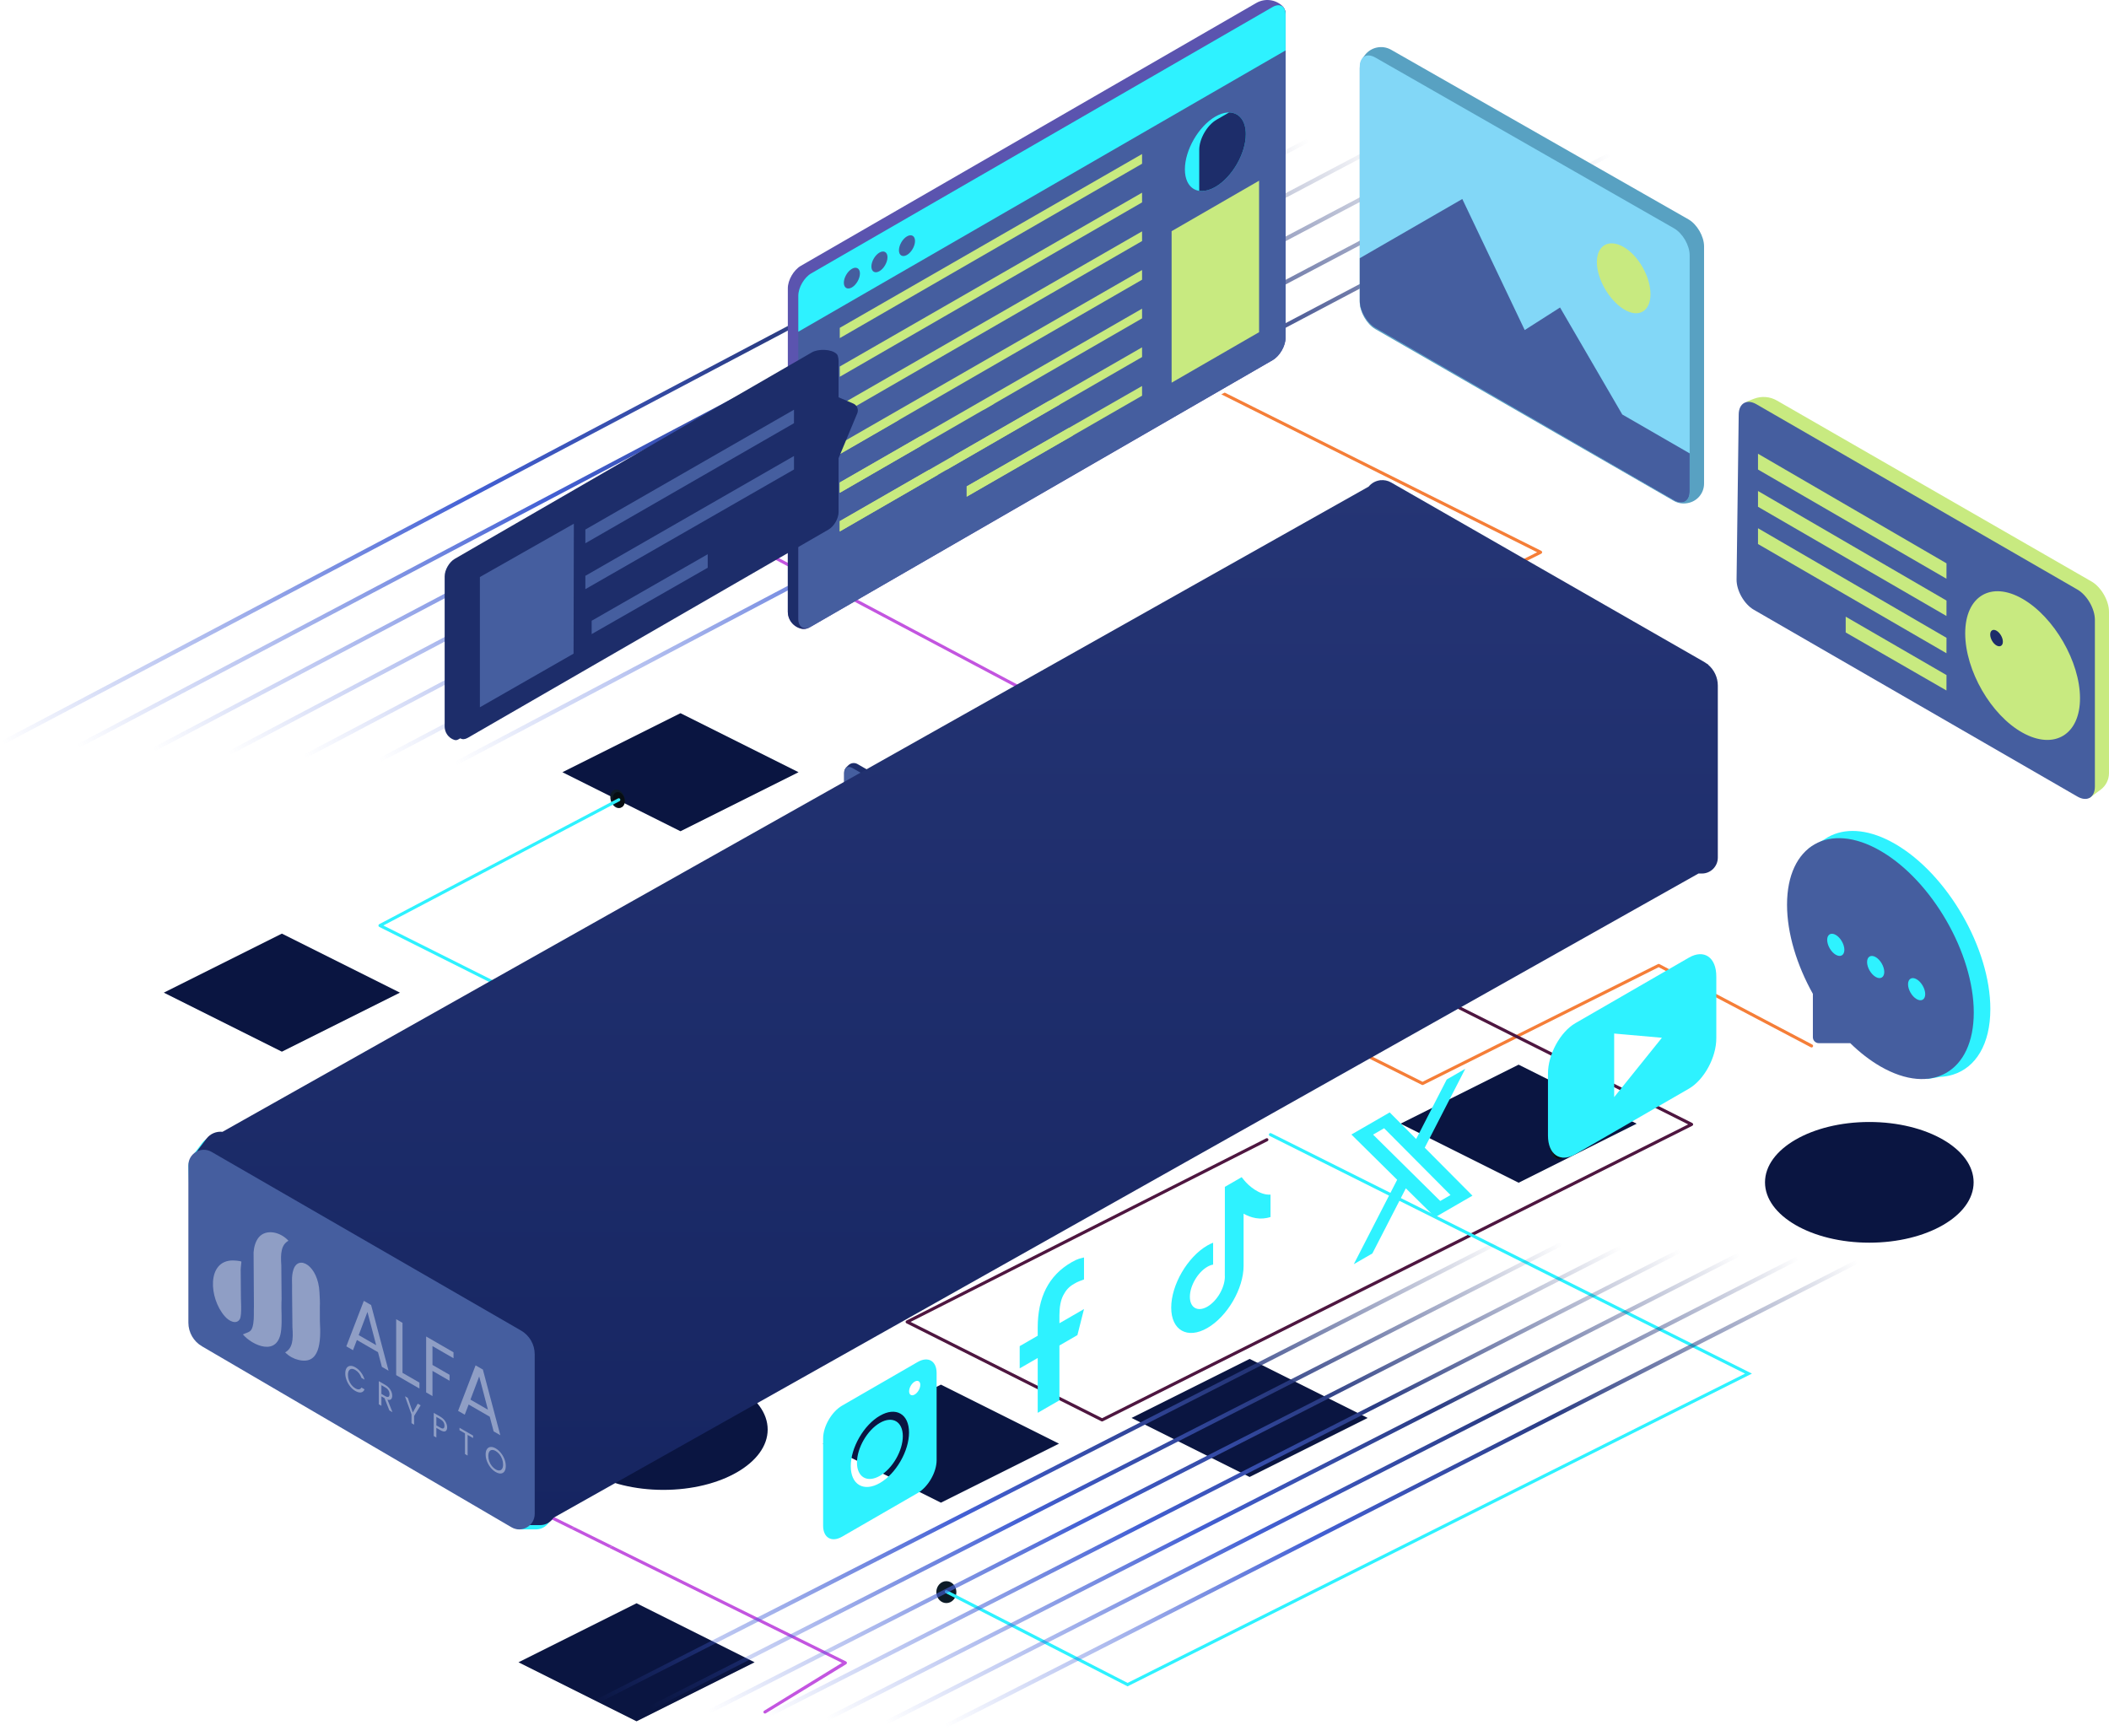 <svg width="515" height="424" viewBox="0 0 515 424" fill="none" xmlns="http://www.w3.org/2000/svg">
<g style="mix-blend-mode:lighten">
<line x1="393.106" y1="37.698" x2="111.161" y2="186.49" stroke="url(#paint0_linear_687_3499)"/>
<line x1="374.686" y1="36.843" x2="92.741" y2="185.635" stroke="url(#paint1_linear_687_3499)"/>
<line x1="356.266" y1="35.988" x2="74.321" y2="184.78" stroke="url(#paint2_linear_687_3499)"/>
<line x1="337.845" y1="35.133" x2="55.901" y2="183.925" stroke="url(#paint3_linear_687_3499)"/>
<line x1="319.425" y1="34.278" x2="37.481" y2="183.07" stroke="url(#paint4_linear_687_3499)"/>
<line x1="301.005" y1="33.423" x2="19.061" y2="182.215" stroke="url(#paint5_linear_687_3499)"/>
<line x1="282.585" y1="32.568" x2="0.641" y2="181.36" stroke="url(#paint6_linear_687_3499)"/>
</g>
<path d="M229.768 366.97L258.598 352.555L229.768 338.14L200.937 352.555L229.768 366.97Z" fill="#0A1541"/>
<path d="M305.143 360.69L333.974 346.275L305.143 331.859L276.312 346.275L305.143 360.69Z" fill="#0A1541"/>
<path d="M370.832 288.831L399.661 274.415L370.832 260L342 274.415L370.832 288.831Z" fill="#0A1541"/>
<path d="M166.168 202.997L194.999 188.583L166.168 174.167L137.337 188.583L166.168 202.997Z" fill="#0A1541"/>
<path d="M68.831 256.83L97.662 242.415L68.831 228L40 242.415L68.831 256.83Z" fill="#0A1541"/>
<path d="M155.44 420.361L184.271 405.946L155.44 391.531L126.609 405.946L155.44 420.361Z" fill="#0A1541"/>
<path d="M161.988 363.843C176.055 363.843 187.459 357.245 187.459 349.106C187.459 340.967 176.055 334.369 161.988 334.369C147.92 334.369 136.516 340.967 136.516 349.106C136.516 357.245 147.92 363.843 161.988 363.843Z" fill="#0A1541"/>
<path d="M456.472 303.474C470.539 303.474 481.943 296.877 481.943 288.738C481.943 280.599 470.539 274 456.472 274C442.403 274 431 280.599 431 288.738C431 296.877 442.403 303.474 456.472 303.474Z" fill="#0A1541"/>
<path d="M442.369 255.803C442.506 255.803 442.638 255.728 442.705 255.598C442.8 255.412 442.726 255.185 442.541 255.09L405.208 235.436C405.154 235.409 405.095 235.394 405.036 235.394C404.978 235.394 404.92 235.408 404.867 235.435L347.374 264.18L232.896 206.942L376.374 135.204C376.502 135.141 376.583 135.01 376.583 134.867C376.583 134.724 376.502 134.593 376.374 134.53L299.068 95.877L298.231 96.303L375.362 134.867L231.884 206.605C231.756 206.668 231.675 206.799 231.675 206.942C231.675 207.085 231.756 207.216 231.884 207.279L347.206 264.939C347.259 264.966 347.317 264.979 347.374 264.979C347.432 264.979 347.491 264.966 347.544 264.939L405.034 236.195L442.197 255.761C442.252 255.79 442.311 255.803 442.369 255.803ZM232.052 120.829C232.11 120.829 232.169 120.816 232.222 120.79L242.469 115.666L242.152 115.508L284.365 94.08L284.181 93.989L284.08 94.017L232.052 120.031L190.707 99.358L189.863 99.78L231.884 120.79C231.937 120.816 231.994 120.829 232.052 120.829Z" fill="#F57E38"/>
<path d="M186.8 418.469C186.857 418.469 186.916 418.457 186.97 418.429L206.607 406.423C206.735 406.358 206.815 406.228 206.815 406.084C206.814 405.941 206.734 405.811 206.605 405.747L149.525 377.524L148.685 377.951L205.593 406.089L186.63 417.755C186.444 417.848 186.369 418.075 186.462 418.262C186.529 418.394 186.663 418.469 186.8 418.469ZM139.449 373.384L140.288 372.957L129.627 367.686L128.538 367.99L139.449 373.384ZM116.177 361.878L117.017 361.452L109.292 357.632L108.453 358.059L116.177 361.878ZM98.089 352.935L98.928 352.508L91.447 348.808L110.264 339.372L109.421 338.951L90.431 348.473C90.303 348.538 90.222 348.668 90.223 348.812C90.223 348.955 90.305 349.085 90.433 349.149L98.089 352.935ZM118.57 335.208L134.768 327.084L133.924 326.663L117.726 334.786L118.57 335.208ZM143.072 322.92L177.133 305.84C177.261 305.776 177.341 305.646 177.341 305.502C177.341 305.359 177.26 305.229 177.132 305.165L158.623 295.91L157.779 296.332L176.121 305.503L142.229 322.498L143.072 322.92ZM128.948 281.917L129.791 281.495L91.442 262.32L148.13 233.85L163.746 241.905C163.8 241.933 163.86 241.947 163.919 241.947C163.978 241.947 164.037 241.933 164.092 241.905L277.778 183.402C277.904 183.338 277.982 183.21 277.983 183.068C277.984 182.928 277.907 182.799 277.782 182.732L154.768 117.498L159.388 115.189L158.544 114.768L153.776 117.151C153.65 117.215 153.569 117.344 153.567 117.484C153.565 117.625 153.643 117.756 153.767 117.823L276.791 183.061L163.919 241.145L148.306 233.092C148.252 233.064 148.192 233.05 148.133 233.05C148.076 233.05 148.017 233.063 147.964 233.09L90.431 261.984C90.303 262.048 90.223 262.179 90.223 262.321C90.223 262.464 90.303 262.594 90.431 262.659L128.948 281.917ZM188.218 100.775L220.636 84.566L219.792 84.143L187.374 100.352L188.218 100.775Z" fill="#C355E0"/>
<path d="M108.452 358.058L109.291 357.631L98.928 352.507L98.089 352.934L108.452 358.058ZM110.264 339.372L118.569 335.207L117.725 334.786L109.42 338.95L110.264 339.372ZM134.767 327.084L143.071 322.919L142.228 322.498L133.923 326.662L134.767 327.084Z" fill="#C355E0"/>
<path d="M148.684 377.951L149.524 377.523L140.288 372.957L139.449 373.384L148.684 377.951ZM128.538 367.99L129.626 367.686L117.017 361.451L116.177 361.877L128.538 367.99Z" fill="#C355E0"/>
<path d="M157.778 296.332L158.622 295.909L129.79 281.494L128.947 281.916L157.778 296.332Z" fill="#165780"/>
<path d="M159.387 115.188L188.218 100.774L187.374 100.351L158.543 114.767L159.387 115.188Z" fill="#165780"/>
<path d="M220.636 84.565L221.48 84.143L220.636 83.721L219.792 84.143L220.636 84.565Z" fill="#1371A3"/>
<path d="M378.479 280.444C378.477 281.677 379.264 282.857 380.237 283.081C381.21 283.306 382.001 282.488 382.002 281.255C382.004 280.023 381.217 278.842 380.244 278.618C379.271 278.394 378.481 279.211 378.479 280.444Z" fill="#0D1B27"/>
<path d="M379.085 280.75C379.084 281.772 379.737 282.751 380.544 282.937C381.351 283.123 382.007 282.444 382.008 281.422C382.009 280.399 381.357 279.42 380.549 279.234C379.742 279.048 379.087 279.726 379.085 280.75Z" fill="#070D12"/>
<path d="M309.526 278.67L222.35 322.821L269.118 346.335L412.237 274.587L282.526 209.468L244.259 226.826C244.07 226.912 243.847 226.828 243.76 226.638C243.674 226.448 243.758 226.225 243.948 226.138L282.378 208.706C282.482 208.659 282.601 208.661 282.703 208.713L413.248 274.25C413.376 274.314 413.456 274.444 413.456 274.587C413.456 274.73 413.376 274.86 413.248 274.925L269.286 347.095C269.179 347.149 269.054 347.148 268.948 347.095L221.343 323.16C221.216 323.095 221.135 322.964 221.135 322.823C221.135 322.68 221.215 322.549 221.342 322.485L309.185 277.996C309.371 277.902 309.598 277.976 309.693 278.162C309.786 278.348 309.712 278.575 309.526 278.67Z" fill="#4E1640"/>
<path d="M149.036 194.675C149.035 195.909 149.822 197.089 150.795 197.312C151.768 197.537 152.558 196.719 152.56 195.486C152.561 194.254 151.775 193.073 150.801 192.849C149.829 192.625 149.038 193.443 149.036 194.675Z" fill="#0D1B27"/>
<path d="M149.644 194.98C149.642 196.003 150.296 196.983 151.103 197.168C151.91 197.355 152.565 196.676 152.567 195.653C152.568 194.631 151.915 193.651 151.108 193.466C150.301 193.28 149.645 193.958 149.644 194.98Z" fill="#070D12"/>
<path d="M151.28 195.651L93.612 226.014L224.313 291.49L249.634 278.3C249.821 278.207 250.047 278.283 250.141 278.469C250.234 278.655 250.158 278.882 249.972 278.976L224.482 292.249C224.376 292.302 224.25 292.302 224.144 292.249L92.618 226.36C92.491 226.296 92.412 226.168 92.41 226.026C92.409 225.884 92.486 225.754 92.612 225.689L150.929 194.983C151.114 194.886 151.342 194.957 151.439 195.141C151.536 195.325 151.465 195.554 151.28 195.651Z" fill="#2EF2FF"/>
<path d="M228.643 388.81C228.643 390.289 229.739 391.488 231.092 391.488C232.444 391.488 233.54 390.289 233.54 388.81C233.54 387.332 232.444 386.133 231.092 386.133C229.739 386.133 228.643 387.332 228.643 388.81Z" fill="#0D1B27"/>
<path d="M310.407 276.747L427.812 335.448L275.343 411.824L230.92 389.045C230.734 388.95 230.661 388.723 230.756 388.537C230.852 388.351 231.079 388.278 231.264 388.373L275.346 410.978L426.125 335.449L310.069 277.422C309.883 277.329 309.807 277.102 309.9 276.916C309.994 276.73 310.22 276.654 310.407 276.747Z" fill="#2EF2FF"/>
<path d="M333.231 13.532L332.927 13.947C332.352 14.729 332.043 15.674 332.043 16.643V73.783C332.043 76.2 333.755 79.165 335.847 80.373L408.693 122.3C409.67 122.864 410.812 123.072 411.924 122.888L412.082 122.861C414.41 122.476 416.117 120.464 416.117 118.104V60.141C416.117 57.725 414.401 54.767 412.303 53.568L339.707 12.155C337.512 10.903 334.727 11.496 333.231 13.532Z" fill="#58A1C2"/>
<path d="M335.856 14.054C333.758 12.854 332.043 13.85 332.043 16.266V73.486C332.043 75.902 333.755 78.867 335.847 80.074L408.798 122.193C410.892 123.402 412.603 122.414 412.603 119.997V62.338C412.603 59.922 410.887 56.964 408.789 55.764L335.856 14.054Z" fill="#82D7F7"/>
<path d="M396.488 60.325C392.889 58.248 389.943 59.897 389.943 63.992C389.943 68.086 392.889 73.267 396.488 75.504C400.088 77.741 403.033 76.091 403.033 71.838C403.033 67.585 400.088 62.404 396.488 60.325Z" fill="#C8EA80"/>
<path d="M380.95 75.095L372.323 80.602L357.083 48.597L332.043 63.054V73.486C332.043 75.902 333.754 78.867 335.847 80.074L408.798 122.193C410.892 123.402 412.603 122.414 412.603 119.997V110.721L396.144 101.22L380.95 75.095Z" fill="#455E9F"/>
<path d="M486.026 246.406C486.026 231.618 475.547 213.469 462.741 206.075C456.787 202.638 451.338 202.109 447.21 204.01L447.209 204.007L447.184 204.021C446.602 204.291 446.044 204.607 445.517 204.972L441.728 207.136L442.289 208.342C440.484 211.114 439.455 214.888 439.455 219.519C439.455 226.677 441.916 234.62 445.902 241.752V252.571C445.902 253.39 446.566 254.053 447.384 254.053H455.222C457.584 256.356 460.112 258.332 462.741 259.849C465.461 261.42 468.075 262.378 470.506 262.78L470.592 263.518L473.704 262.989C474.812 262.939 475.865 262.757 476.858 262.452L476.877 262.447V262.445C482.429 260.723 486.026 255.067 486.026 246.406Z" fill="#2EF2FF"/>
<path d="M459.178 207.775C446.639 200.536 436.379 206.46 436.379 220.939C436.379 227.948 438.787 235.725 442.69 242.709V253.301C442.69 254.103 443.34 254.753 444.142 254.753H451.817C454.129 257.007 456.604 258.942 459.178 260.429C471.718 267.668 481.977 261.744 481.977 247.265C481.977 232.785 471.718 215.015 459.178 207.775Z" fill="#455E9F"/>
<path d="M458.487 213.737C448.923 207.995 441.098 212.694 441.098 224.177C441.098 235.659 448.923 249.751 458.487 255.492C468.052 261.234 475.876 256.536 475.876 245.054C475.876 233.571 468.052 219.478 458.487 213.737Z" fill="#455E9F"/>
<path d="M448.282 228.315C447.128 227.648 446.183 228.193 446.183 229.526C446.183 230.858 447.128 232.495 448.282 233.161C449.436 233.827 450.38 233.283 450.38 231.949C450.38 230.616 449.436 228.981 448.282 228.315Z" fill="#2EF2FF"/>
<path d="M458.024 233.73C456.87 233.064 455.925 233.609 455.925 234.941C455.925 236.274 456.87 237.91 458.024 238.577C459.179 239.243 460.123 238.697 460.123 237.365C460.123 236.032 459.179 234.397 458.024 233.73Z" fill="#2EF2FF"/>
<path d="M468.025 239.145C466.87 238.479 465.926 239.024 465.926 240.357C465.926 241.69 466.87 243.325 468.025 243.991C469.178 244.658 470.123 244.113 470.123 242.78C470.123 241.448 469.178 239.811 468.025 239.145Z" fill="#2EF2FF"/>
<path d="M406.963 159.745L348.365 126.094C347.273 125.467 345.904 125.59 344.942 126.403L341.934 128.945L341.08 160.663C341.08 162.503 342.062 164.204 343.654 165.125L370.147 180.187L383.679 188.103L403.134 199.62H406.81C408.318 199.62 409.54 198.398 409.54 196.891V164.208C409.54 162.367 408.558 160.666 406.963 159.745Z" fill="#5B54AF"/>
<path d="M341.08 131.003V160.663C341.08 162.503 342.062 164.204 343.654 165.125L366.941 178.584L369.701 188.699C370.107 190.191 371.783 190.932 373.16 190.23L380.474 186.501L401.943 199.21C403.882 200.358 406.335 198.96 406.335 196.706V166.613C406.335 164.772 405.353 163.07 403.758 162.149L345.444 128.482C343.506 127.363 341.08 128.763 341.08 131.003Z" fill="#2EF2FF"/>
<path d="M399.999 169.299L349.055 139.791L349.093 135.937L399.999 165.328V169.299Z" fill="#455E9F"/>
<path d="M399.999 179.226L349.055 149.882L349.093 146.028L399.999 175.418V179.226Z" fill="#455E9F"/>
<path d="M373.708 174.193L349.055 159.972L349.093 156.118L373.71 170.331L373.708 174.193Z" fill="#455E9F"/>
<path d="M313.094 1.403C311.363 -0.173 308.81 -0.45 306.781 0.721L195.545 64.927C193.805 65.931 192.381 68.397 192.381 70.406V149.389C192.381 151.305 193.662 152.984 195.51 153.491C196.254 153.694 197.049 153.592 197.717 153.207L310.766 87.954C312.507 86.95 313.931 84.484 313.931 82.475V3.297C313.931 2.576 313.626 1.889 313.094 1.403Z" fill="#5B54AF"/>
<path d="M313.93 3.533C313.93 1.523 312.506 0.701 310.767 1.706L198.102 66.753C196.362 67.757 194.938 70.223 194.938 72.233V151.173C194.938 153.182 196.362 154.003 198.102 152.999L310.767 87.952C312.506 86.948 313.93 84.482 313.93 82.472V3.533Z" fill="#455E9F"/>
<path d="M296.777 28.477C300.867 26.115 304.215 28.047 304.215 32.771C304.215 37.494 300.867 43.29 296.777 45.651C292.687 48.013 289.341 46.081 289.341 41.357C289.341 36.635 292.687 30.838 296.777 28.477Z" fill="#2EF2FF"/>
<path d="M198.102 66.753L310.767 1.707C312.506 0.701 313.93 1.524 313.93 3.533V12.306L194.938 81.013V72.233C194.938 70.223 196.362 67.758 198.102 66.753Z" fill="#2EF2FF"/>
<path d="M205.064 82.574L278.888 39.981L278.878 37.617L205.064 80.063V82.574Z" fill="#C8EA80"/>
<path d="M205.064 92.016L278.888 49.422L278.878 47.058L205.064 89.505V92.016Z" fill="#C8EA80"/>
<path d="M205.064 101.457L278.888 58.864L278.878 56.5L205.064 98.947V101.457Z" fill="#C8EA80"/>
<path d="M205.064 110.9L278.888 68.306L278.878 65.943L205.064 108.389V110.9Z" fill="#C8EA80"/>
<path d="M205.064 120.342L278.888 77.747L278.878 75.383L205.064 117.83V120.342Z" fill="#C8EA80"/>
<path d="M205.064 129.783L278.888 87.189L278.878 84.825L205.064 127.272V129.783Z" fill="#C8EA80"/>
<path d="M236.057 121.289L278.888 96.631L278.878 94.267L236.057 118.781V121.289Z" fill="#C8EA80"/>
<path d="M307.458 44.125V81.122L286.097 93.454V56.457L307.458 44.125Z" fill="#C8EA80"/>
<path d="M221.477 57.722C222.558 57.097 223.442 57.608 223.442 58.856C223.442 60.104 222.558 61.636 221.477 62.26C220.396 62.884 219.512 62.374 219.512 61.126C219.512 59.877 220.396 58.346 221.477 57.722Z" fill="#455E9F"/>
<path d="M214.752 61.685C215.833 61.06 216.717 61.572 216.717 62.819C216.717 64.068 215.833 65.6 214.752 66.224C213.67 66.848 212.786 66.338 212.786 65.089C212.786 63.842 213.67 62.309 214.752 61.685Z" fill="#455E9F"/>
<path d="M208.025 65.649C209.105 65.024 209.99 65.535 209.99 66.784C209.99 68.031 209.105 69.564 208.025 70.188C206.944 70.811 206.059 70.301 206.059 69.052C206.059 67.805 206.944 66.273 208.025 65.649Z" fill="#455E9F"/>
<path d="M240.021 100.172C240.479 99.733 240.973 99.34 241.532 99.031C241.962 98.793 242.393 98.648 242.825 98.555L240.021 100.172Z" fill="#C8EA80"/>
<path d="M231.112 114.754C231.648 113.512 232.437 112.349 233.114 111.143L256.33 97.791C257.186 98.042 258.02 98.367 258.814 98.771L231.112 114.754Z" fill="#C8EA80"/>
<path d="M236.057 121.289V118.781L261.115 104.436C261.081 104.475 261.046 104.513 261.01 104.553L261.248 104.981C261.496 105.424 261.744 105.891 261.967 106.372L236.057 121.289Z" fill="#C8EA80"/>
<path d="M193.609 152.379C192.841 151.602 192.381 150.539 192.381 149.39V117.998L192.381 149.39C192.381 150.539 192.842 151.602 193.609 152.379Z" fill="#D4D3D1"/>
<path d="M196.273 153.594C196.017 153.594 195.761 153.56 195.51 153.491C194.77 153.288 194.121 152.897 193.609 152.379C192.842 151.602 192.381 150.539 192.381 149.39V117.998L194.938 116.519V151.173C194.938 152.599 195.657 153.427 196.696 153.427C197.041 153.428 197.421 153.336 197.822 153.147L197.717 153.207C197.679 153.229 197.64 153.25 197.601 153.27C197.188 153.484 196.732 153.594 196.273 153.594Z" fill="#1D2D6A"/>
<path d="M205.064 110.9V110.665L218.365 102.974C218.694 102.785 219.104 102.638 219.558 102.537L205.064 110.9Z" fill="#C8EA80"/>
<path d="M205.064 120.342V117.83L224.867 106.442V108.916L205.064 120.342Z" fill="#C8EA80"/>
<path d="M205.064 129.783V127.272L226.794 114.776L228.456 115.483C228.702 115.588 228.914 115.74 229.083 115.924L205.064 129.783Z" fill="#C8EA80"/>
<path d="M293.474 46.659C293.257 46.659 293.047 46.644 292.843 46.614V36.601C292.843 33.892 294.761 30.57 297.106 29.215L300.142 27.469C302.553 27.501 304.215 29.443 304.215 32.771C304.215 37.494 300.868 43.29 296.777 45.651C295.592 46.336 294.471 46.659 293.474 46.659Z" fill="#1D2D6A"/>
<path d="M510.737 142.008C513.082 143.362 515 146.686 515 149.394V188.796C515 190.397 514.242 191.904 512.955 192.855L510.296 194.826C509.598 195.001 511.657 193.093 510.737 192.562L431.703 146.931C429.358 145.577 427.468 142.254 427.503 139.547L428.025 99.214C428.037 98.301 426.333 98.144 426.333 98.144L428.306 97.38C430.137 96.672 432.189 96.829 433.891 97.807L510.737 142.008Z" fill="#C8EA80"/>
<path d="M507.291 143.977C509.636 145.332 511.554 148.654 511.554 151.362V192.069C511.554 194.777 509.636 195.884 507.291 194.53L428.257 148.901C425.912 147.547 424.021 144.223 424.056 141.517L424.579 101.183C424.614 98.475 426.562 97.368 428.906 98.722L507.291 143.977Z" fill="#455E9F"/>
<path d="M493.904 146.251C501.612 150.701 507.92 161.626 507.92 170.527C507.92 179.428 501.612 183.214 493.904 178.939C486.195 174.665 479.887 163.741 479.887 154.663C479.887 145.586 486.195 141.799 493.904 146.251Z" fill="#C8EA80"/>
<path d="M487.538 154.029C488.39 154.52 489.085 155.726 489.085 156.708C489.085 157.69 488.39 158.109 487.538 157.636C486.688 157.164 485.992 155.959 485.992 154.957C485.992 153.956 486.688 153.537 487.538 154.029Z" fill="#1D2D6A"/>
<path d="M475.322 137.572L475.308 141.334L429.288 114.664V110.809L475.322 137.572Z" fill="#C8EA80"/>
<path d="M475.322 146.668L475.308 150.43L429.288 123.759V119.906L475.322 146.668Z" fill="#C8EA80"/>
<path d="M475.322 155.764L475.308 159.526L429.288 132.856V129.002L475.322 155.764Z" fill="#C8EA80"/>
<path d="M475.322 164.861L475.308 168.622L450.705 154.453V150.599L475.322 164.861Z" fill="#C8EA80"/>
<path d="M204.287 86.43C203.039 85.207 199.786 85.166 198.272 86.042L111.056 136.467C109.696 137.252 108.583 139.18 108.583 140.751V177.438C108.583 178.907 109.52 180.211 110.911 180.683C111.413 180.852 111.703 180.703 112.162 180.438L201.966 129.111C203.326 128.327 204.648 126.502 204.648 124.932V87.286C204.648 86.964 204.517 86.655 204.287 86.43Z" fill="#1D2D6A"/>
<path d="M204.775 88.193C204.775 86.622 203.662 85.98 202.302 86.766L114.237 137.609C112.877 138.395 111.764 140.323 111.764 141.892V178.752C111.764 180.323 112.877 180.966 114.237 180.181L202.301 129.336C203.662 128.552 204.775 126.624 204.775 125.053V111.893L209.336 100.933C209.722 100.007 209.288 98.943 208.363 98.55L204.775 97.025V88.193Z" fill="#1D2D6A"/>
<path d="M142.939 132.672L193.881 103.354L193.888 100.054L142.939 129.318V132.672Z" fill="#455E9F"/>
<path d="M142.939 143.88L193.888 114.653V111.356L142.939 140.621V143.88Z" fill="#455E9F"/>
<path d="M144.479 154.855L172.819 138.643V135.346L144.479 151.596V154.855Z" fill="#455E9F"/>
<path d="M140.129 127.894L140.057 159.63L117.186 172.72V140.914L140.129 127.894Z" fill="#455E9F"/>
<path d="M195.005 280.717L136.03 246.905C134.576 246.071 132.728 246.447 131.715 247.784L129.72 250.414C129.332 250.924 129.122 251.548 129.122 252.19L130.153 281.34C130.153 283.18 130.48 284.354 132.073 285.276L158.188 301.159L171.721 309.075L191.175 320.592H194.585C196.24 320.592 197.582 319.25 197.582 317.595V285.18C197.582 283.339 196.6 281.638 195.005 280.717Z" fill="#2EF2FF"/>
<path d="M129.122 251.974V281.635C129.122 283.475 130.103 285.176 131.697 286.097L189.985 320.181C191.923 321.329 194.376 319.932 194.376 317.677V287.585C194.376 285.743 193.393 284.041 191.799 283.121L133.487 249.454C131.547 248.335 129.122 249.735 129.122 251.974Z" fill="#455E9F"/>
<path d="M145.366 271.999C145.182 269.571 143.737 267.14 142.136 266.568C141.325 266.279 140.634 266.524 140.169 267.152C139.582 266.148 138.813 265.381 138.002 265.092C136.402 264.52 135.254 266.024 135.437 268.454C135.527 269.636 135.918 270.819 136.479 271.788L141.093 279.519L144.856 274.649L144.999 274.396C145.297 273.793 145.44 272.971 145.366 271.999Z" fill="#C8EA80"/>
<path d="M148.452 277.554C148.639 277.322 148.757 277.061 148.808 276.772C148.858 276.484 148.841 276.208 148.76 275.947C148.678 275.687 148.547 275.504 148.366 275.4C148.034 275.207 147.654 275.414 147.222 276.018L146.44 274.555C146.795 274.07 147.148 273.752 147.497 273.6C147.847 273.449 148.249 273.504 148.703 273.768C149.158 274.03 149.515 274.5 149.777 275.174C150.038 275.849 150.098 276.594 149.956 277.412C149.879 277.858 149.736 278.244 149.526 278.574C149.318 278.902 148.972 279.276 148.49 279.697L147.26 280.77L149.338 281.975L149.037 283.709L145.324 281.557L145.574 280.12L147.569 278.413C147.971 278.074 148.265 277.788 148.452 277.554Z" fill="#C8EA80"/>
<path d="M154.757 277.495L154.467 279.168L152.389 277.963L152.137 279.411C152.305 279.427 152.49 279.494 152.691 279.61C153.199 279.904 153.591 280.41 153.871 281.125C154.149 281.842 154.215 282.627 154.067 283.482C153.919 284.336 153.606 284.933 153.131 285.27C152.654 285.608 152.138 285.615 151.581 285.292C150.867 284.878 150.348 284.1 150.021 282.957L150.884 281.903C150.916 282.004 150.961 282.129 151.018 282.281C151.074 282.431 151.187 282.653 151.357 282.948C151.528 283.241 151.713 283.447 151.914 283.564C152.115 283.68 152.31 283.683 152.5 283.576C152.69 283.467 152.819 283.22 152.886 282.831C152.954 282.443 152.922 282.095 152.79 281.787C152.658 281.479 152.46 281.248 152.193 281.093C151.927 280.939 151.591 280.917 151.185 281.028L150.846 279.876L151.579 275.653L154.757 277.495Z" fill="#C8EA80"/>
<path d="M177.874 292.475L180.364 293.896L180.31 302.021L178.99 301.267L179.034 294.688L177.863 294.02L177.874 292.475Z" fill="#2EF2FF"/>
<path d="M184.219 299.276C184.376 299.074 184.456 298.838 184.458 298.566C184.46 298.296 184.393 298.031 184.26 297.771C184.126 297.512 183.954 297.323 183.743 297.202C183.355 296.981 182.986 297.136 182.635 297.667L181.541 296.178C181.832 295.753 182.151 295.488 182.496 295.382C182.841 295.276 183.279 295.374 183.81 295.677C184.341 295.98 184.806 296.47 185.205 297.144C185.604 297.819 185.801 298.54 185.795 299.308C185.793 299.725 185.71 300.08 185.546 300.373C185.381 300.664 185.08 300.984 184.643 301.332L183.523 302.223L185.952 303.609L185.942 305.236L181.603 302.759L181.612 301.411L183.433 300C183.799 299.72 184.061 299.478 184.219 299.276Z" fill="#2EF2FF"/>
<path d="M170.74 285.29C167.999 283.708 165.757 285.003 165.757 288.168C165.757 289.7 166.283 291.4 167.136 292.926V295.242C167.136 295.417 167.278 295.559 167.453 295.559H169.131C169.637 296.052 170.178 296.475 170.74 296.799C173.482 298.382 175.724 297.087 175.724 293.923C175.724 290.757 173.482 286.873 170.74 285.29Z" fill="#2EF2FF"/>
<path d="M205.844 214.473C206.918 214.011 208.147 214.086 209.159 214.673L249.356 237.984C251.267 239.087 252.829 241.793 252.829 243.999V277.613C252.829 278.939 251.735 280.002 250.409 279.966L248.988 279.925L207.551 256.121C205.641 255.018 204.078 252.312 204.078 250.105V217.151C204.078 215.986 204.772 214.932 205.844 214.473Z" fill="#B1991D"/>
<path d="M204.078 216.948C204.078 214.742 205.641 213.841 207.551 214.943L248.153 238.385C250.064 239.488 251.626 242.195 251.626 244.4V277.557C251.626 279.763 250.064 280.666 248.153 279.562L207.551 256.12C205.641 255.018 204.078 252.311 204.078 250.105V216.948Z" fill="#FABC0A"/>
<path d="M207.178 186.869L206.726 187.307C206.351 187.67 206.14 188.168 206.14 188.69V247.081C206.14 248.381 207.062 249.976 208.187 250.627L247.744 273.419C248.87 274.069 249.791 273.538 249.791 272.236V212.229C249.791 210.929 248.87 209.333 247.744 208.682L209.406 186.593C208.685 186.177 207.775 186.29 207.178 186.869Z" fill="#1D2D6A"/>
<path d="M208.187 187.573C207.062 186.923 206.14 187.455 206.14 188.755V248.763C206.14 250.063 207.062 251.66 208.187 252.309L246.14 274.222C247.266 274.872 248.187 274.34 248.187 273.04V213.031C248.187 211.731 247.266 210.135 246.14 209.485L208.187 187.573Z" fill="#455E9F"/>
<path d="M227.904 247.328L205.253 214.633C204.535 214.954 204.078 215.76 204.078 216.949V250.106C204.078 251.297 204.543 252.626 205.262 253.779L227.904 247.328Z" fill="#C8EA80"/>
<path d="M205.26 253.775C205.873 254.758 206.671 255.613 207.551 256.12L248.153 279.562C250.063 280.666 251.626 279.763 251.626 277.557V244.4C251.626 243.21 251.162 241.882 250.444 240.731L205.26 253.775Z" fill="#C8EA80"/>
<path d="M229.229 221.854C229.229 220.954 229.022 220.089 228.609 219.26C228.198 218.431 227.656 217.825 226.987 217.443C226.319 217.062 225.784 217.054 225.388 217.422C224.993 217.791 224.793 218.409 224.793 219.282C224.793 220.155 224.993 221.029 225.388 221.904C225.784 222.777 226.326 223.409 227.01 223.8C227.696 224.191 228.238 224.19 228.633 223.794C229.029 223.4 229.229 222.753 229.229 221.854ZM232.824 227.98C233.244 228.219 233.614 228.044 233.934 227.453C234.252 226.861 234.411 225.98 234.411 224.81C234.411 222.273 233.781 219.812 232.52 217.426C231.26 215.044 229.571 213.248 227.455 212.04C225.338 210.834 223.556 210.691 222.109 211.61C220.661 212.529 219.937 214.209 219.937 216.648C219.937 219.086 220.617 221.503 221.979 223.9C223.342 226.296 225.026 228.067 227.035 229.213C228.606 230.108 229.991 230.232 231.189 229.585L232.147 232.048C231.524 232.323 230.73 232.378 229.765 232.214C228.8 232.051 227.89 231.725 227.035 231.238C224.436 229.756 222.261 227.511 220.509 224.505C218.759 221.501 217.884 218.49 217.884 215.476C217.884 212.462 218.805 210.414 220.649 209.333C222.495 208.254 224.715 208.454 227.314 209.936C229.913 211.419 232.085 213.684 233.828 216.73C235.571 219.774 236.442 222.829 236.442 225.888C236.442 227.868 236.088 229.252 235.38 230.047C234.672 230.838 233.741 230.906 232.59 230.249C231.999 229.912 231.458 229.396 230.968 228.703C230.477 228.01 230.139 227.295 229.953 226.558C229.097 227.347 228.012 227.367 226.696 226.617C225.38 225.866 224.236 224.638 223.264 222.932C222.291 221.226 221.805 219.486 221.805 217.713C221.805 215.941 222.245 214.697 223.123 213.984C224.003 213.271 225.157 213.322 226.59 214.139C227.073 214.415 227.533 214.799 227.968 215.29C228.403 215.781 228.715 216.197 228.903 216.538L229.207 217.063V215.955L232.125 217.62V226.232C232.125 227.131 232.355 227.714 232.824 227.98Z" fill="#1D2D6A"/>
<path d="M282.721 181.324C269.234 173.536 258.197 179.908 258.197 195.482C258.197 211.058 269.234 230.172 282.721 237.96C296.21 245.748 307.245 239.376 307.245 223.8C307.245 208.226 296.21 189.111 282.721 181.324Z" fill="#2EF2FF"/>
<path d="M279.524 182.123C266.035 174.336 255 180.708 255 196.283C254.999 211.857 266.035 230.973 279.524 238.76C293.012 246.547 304.048 240.175 304.048 224.601C304.048 209.025 293.012 189.911 279.524 182.123Z" fill="#455E9F"/>
<path d="M288.624 211.495C288.243 206.466 285.249 201.433 281.936 200.25C280.257 199.65 278.826 200.158 277.864 201.458C276.647 199.379 275.055 197.792 273.378 197.193C270.064 196.009 267.686 199.123 268.067 204.152C268.253 206.6 269.061 209.049 270.223 211.055L279.777 227.063L287.568 216.979C287.651 216.845 287.863 216.456 287.863 216.456C288.48 215.208 288.776 213.505 288.624 211.495Z" fill="#2EF2FF"/>
<path d="M328.824 164.602C317.363 157.985 307.987 163.398 307.987 176.631C307.987 189.865 317.363 206.105 328.824 212.722C340.285 219.339 349.661 213.925 349.661 200.692C349.661 187.459 340.285 171.217 328.824 164.602Z" fill="#C8EA80"/>
<path d="M326.107 165.28C314.647 158.663 305.27 164.078 305.27 177.31C305.27 190.544 314.646 206.784 326.107 213.401C337.567 220.018 346.944 214.604 346.944 201.371C346.944 188.138 337.567 171.897 326.107 165.28Z" fill="#455E9F"/>
<path d="M336.399 197.256L323.488 198.583C321.997 198.736 320.133 196.776 320.133 195.054V180.147C320.133 178.424 321.997 178.232 323.488 179.801L336.399 193.382C337.89 194.95 337.89 197.102 336.399 197.256L323.488 198.583C321.997 198.736 320.133 196.776 320.133 195.054V180.147C320.133 178.424 321.997 178.232 323.488 179.801L336.399 193.382C337.89 194.95 337.89 197.102 336.399 197.256Z" fill="#C8EA80"/>
<path d="M131.386 321.815L54.953 277.994C53.068 276.914 50.674 277.401 49.361 279.133L46.775 282.542C46.272 283.203 46 284.012 46 284.844L47.337 322.623C47.337 325.008 47.76 326.53 49.824 327.724L83.671 348.309L101.209 358.569L126.423 373.495H130.843C132.988 373.495 134.727 371.756 134.727 369.611V327.6C134.727 325.214 133.453 323.009 131.386 321.815Z" fill="#2EF2FF"/>
<g style="mix-blend-mode:lighten">
<path d="M54.347 276.403L54.375 276.375L334.206 118.841C334.915 117.97 335.907 117.439 336.957 117.292L337.031 117.25L337.079 117.277C337.962 117.178 338.881 117.351 339.703 117.823L416.136 161.643C416.38 161.784 416.612 161.938 416.833 162.106L417.117 162.266V162.334C418.599 163.59 419.477 165.447 419.477 167.428V209.439C419.477 211.584 417.738 213.323 415.593 213.323H414.752L135.162 370.657C134.472 371.734 133.264 372.448 131.889 372.448H127.47L102.256 357.522L84.718 347.262L50.871 326.677C48.806 325.483 48.383 323.961 48.383 321.576L47.047 283.797C47.047 282.965 47.319 282.156 47.822 281.495L50.408 278.086C51.356 276.835 52.869 276.233 54.347 276.403Z" fill="url(#paint7_linear_687_3499)"/>
</g>
<path d="M46 284.563V323.005C46 325.39 47.272 327.595 49.337 328.789L124.88 372.963C127.393 374.451 130.571 372.639 130.571 369.717V330.716C130.571 328.33 129.298 326.124 127.231 324.931L51.657 281.298C49.143 279.847 46 281.661 46 284.563Z" fill="#455E9F"/>
<g opacity="0.4">
<path fill-rule="evenodd" clip-rule="evenodd" d="M59.312 325.877C60.746 325.197 61.498 325.451 61.847 323.244C62.083 321.782 61.935 320.411 62.006 318.996L61.924 305.82C62.02 304.534 62.383 303.127 63.211 302.146C64.952 300.108 68.402 300.776 70.439 303.001C68.672 303.981 68.48 306.063 68.692 308.982L68.76 316.847C68.77 317.259 68.756 317.543 68.731 317.954C68.652 319.782 68.907 322.342 68.663 324.758C67.983 331.621 61.471 328.467 59.312 325.877Z" fill="white"/>
<path fill-rule="evenodd" clip-rule="evenodd" d="M69.657 330.252C71.444 329.221 71.635 327.19 71.408 324.116L71.321 315.271C71.4 313.392 71.091 311.862 71.632 310.125C72.832 306.242 77.728 309.091 78.012 315.596C78.074 316.706 78.168 318.075 78.103 319.13L78.113 322.636C78.43 327.827 78.056 333.384 72.868 332.098C71.888 331.864 70.659 331.312 69.621 330.251L69.657 330.252Z" fill="white"/>
<path fill-rule="evenodd" clip-rule="evenodd" d="M58.952 308.106C58.875 308.851 58.725 309.929 58.782 310.807L58.817 315.422C58.753 316.967 59.152 321.103 58.559 322.143C57.779 323.486 56.025 322.765 54.882 321.443C50.989 316.999 50.481 307.807 56.868 307.812C57.177 307.821 57.523 307.831 57.805 307.865C58.386 307.985 58.633 307.922 58.952 308.106Z" fill="white"/>
<path d="M84.314 335.39C84.314 334.839 84.421 334.407 84.636 334.093C84.852 333.774 85.144 333.597 85.514 333.562C85.888 333.529 86.302 333.644 86.756 333.906C87.289 334.214 87.754 334.631 88.152 335.158C88.55 335.685 88.84 336.274 89.022 336.925L88.257 336.484C88.122 336.065 87.925 335.689 87.668 335.357C87.415 335.027 87.111 334.76 86.756 334.555C86.414 334.358 86.108 334.273 85.837 334.3C85.565 334.327 85.352 334.466 85.198 334.717C85.043 334.963 84.966 335.313 84.966 335.767C84.966 336.216 85.043 336.655 85.198 337.084C85.352 337.509 85.565 337.891 85.837 338.231C86.108 338.572 86.414 338.84 86.756 339.038C87.111 339.243 87.415 339.329 87.668 339.297C87.925 339.262 88.122 339.113 88.257 338.851L89.022 339.292C88.84 339.727 88.55 339.979 88.152 340.047C87.754 340.109 87.289 339.986 86.756 339.678C86.302 339.416 85.888 339.055 85.514 338.596C85.144 338.134 84.852 337.622 84.636 337.06C84.421 336.498 84.314 335.942 84.314 335.39Z" fill="white"/>
<path d="M95.074 344.432L93.909 341.449L93.138 341.004V343.314L92.499 342.945V337.295L94.078 338.207C94.448 338.42 94.759 338.673 95.011 338.964C95.269 339.259 95.46 339.567 95.587 339.888C95.713 340.21 95.776 340.53 95.776 340.849C95.776 341.238 95.678 341.524 95.481 341.708C95.29 341.895 94.999 341.925 94.611 341.798L95.839 344.874L95.074 344.432ZM93.138 340.412L94.078 340.955C94.424 341.155 94.684 341.207 94.857 341.113C95.03 341.013 95.116 340.798 95.116 340.468C95.116 340.133 95.03 339.824 94.857 339.54C94.688 339.259 94.429 339.017 94.078 338.815L93.138 338.272V340.412Z" fill="white"/>
<path d="M102.719 343.195L101.126 345.794V347.926L100.487 347.557V345.425L98.888 340.983L99.596 341.393L100.803 344.951L102.01 342.786L102.719 343.195Z" fill="white"/>
<path d="M109.189 348.585C109.189 349.055 109.048 349.365 108.768 349.517C108.492 349.666 108.068 349.575 107.497 349.246L106.557 348.703V351.062L105.919 350.693V345.043L107.497 345.954C108.049 346.273 108.468 346.669 108.754 347.142C109.044 347.617 109.189 348.098 109.189 348.585ZM107.497 348.638C107.853 348.843 108.115 348.905 108.283 348.824C108.452 348.743 108.536 348.537 108.536 348.208C108.536 347.511 108.19 346.962 107.497 346.562L106.557 346.02V348.095L107.497 348.638Z" fill="white"/>
<path d="M115.519 350.586V351.185L114.186 350.416V355.466L113.547 355.097V350.047L112.207 349.273V348.673L115.519 350.586Z" fill="white"/>
<path d="M121.049 359.485C120.595 359.223 120.181 358.862 119.806 358.403C119.432 357.939 119.135 357.424 118.915 356.859C118.7 356.292 118.592 355.732 118.592 355.181C118.592 354.63 118.7 354.198 118.915 353.884C119.135 353.568 119.432 353.396 119.806 353.369C120.181 353.337 120.595 353.451 121.049 353.713C121.507 353.978 121.923 354.343 122.298 354.807C122.672 355.267 122.967 355.777 123.182 356.339C123.397 356.901 123.505 357.461 123.505 358.017C123.505 358.574 123.397 359.009 123.182 359.322C122.967 359.636 122.672 359.809 122.298 359.841C121.923 359.869 121.507 359.75 121.049 359.485ZM121.049 358.845C121.39 359.042 121.696 359.127 121.968 359.1C122.244 359.075 122.459 358.938 122.613 358.686C122.772 358.438 122.852 358.089 122.852 357.64C122.852 357.186 122.772 356.746 122.613 356.319C122.459 355.889 122.246 355.504 121.975 355.164C121.703 354.824 121.395 354.554 121.049 354.354C120.702 354.154 120.394 354.067 120.122 354.095C119.851 354.122 119.636 354.259 119.477 354.508C119.322 354.754 119.245 355.104 119.245 355.558C119.245 356.007 119.322 356.446 119.477 356.875C119.636 357.308 119.851 357.694 120.122 358.034C120.398 358.377 120.707 358.648 121.049 358.845Z" fill="white"/>
<path d="M92.304 330.216L87.149 327.24L86.199 329.728L84.572 328.788L88.845 317.68L90.625 318.708L94.881 334.74L93.254 333.8L92.304 330.216ZM91.863 328.512L89.727 320.383L87.59 326.045L91.863 328.512Z" fill="white"/>
<path d="M98.287 335.257L102.424 337.646V339.095L96.744 335.816V322.162L98.287 323.053V335.257Z" fill="white"/>
<path d="M110.744 330.245V331.694L105.606 328.728V333.332L109.778 335.74V337.19L105.606 334.781V340.932L104.063 340.041V326.388L110.744 330.245Z" fill="white"/>
<path d="M119.594 345.972L114.439 342.996L113.49 345.484L111.862 344.544L116.135 333.436L117.915 334.464L122.172 350.496L120.544 349.556L119.594 345.972ZM119.153 344.268L117.017 336.139L114.88 341.801L119.153 344.268Z" fill="white"/>
</g>
<line x1="453.48" y1="308.125" x2="230.834" y2="421.543" stroke="url(#paint8_linear_687_3499)"/>
<line x1="439.054" y1="307.247" x2="216.408" y2="420.665" stroke="url(#paint9_linear_687_3499)"/>
<line x1="424.627" y1="306.368" x2="201.982" y2="419.786" stroke="url(#paint10_linear_687_3499)"/>
<line x1="410.201" y1="305.49" x2="187.555" y2="418.908" stroke="url(#paint11_linear_687_3499)"/>
<line x1="395.775" y1="304.611" x2="173.129" y2="418.029" stroke="url(#paint12_linear_687_3499)"/>
<line x1="381.349" y1="303.733" x2="158.703" y2="417.151" stroke="url(#paint13_linear_687_3499)"/>
<line x1="366.922" y1="302.854" x2="144.277" y2="416.272" stroke="url(#paint14_linear_687_3499)"/>
<g filter="url(#filter0_d_687_3499)">
<path d="M214.862 343.481C211.778 345.262 209.263 349.605 209.263 353.18C209.263 356.741 211.766 358.2 214.862 356.413C217.946 354.632 220.462 350.289 220.462 346.714C220.45 343.159 217.946 341.701 214.862 343.481Z" fill="#2EF2FF"/>
<path fill-rule="evenodd" clip-rule="evenodd" d="M205.632 371.269L224.081 360.618C226.641 359.14 228.713 355.552 228.713 352.595V331.292C228.713 328.349 226.63 327.146 224.081 328.618L205.632 339.269C203.083 340.741 201 344.349 201 347.292V368.595C201 371.539 203.083 372.741 205.632 371.269ZM223.362 336.556C224.116 336.121 224.727 335.062 224.727 334.191C224.727 333.32 224.116 332.967 223.362 333.402C222.607 333.838 221.996 334.897 221.996 335.768C221.996 336.639 222.607 336.992 223.362 336.556ZM214.862 358.161C212.961 359.258 211.175 359.435 209.832 358.66C208.489 357.885 207.749 356.248 207.749 354.054C207.749 351.859 208.489 349.369 209.832 347.043C211.175 344.717 212.961 342.831 214.862 341.733C216.763 340.636 218.55 340.459 219.892 341.234C221.235 342.009 221.975 343.646 221.975 345.84C221.975 348.035 221.235 350.525 219.892 352.851C218.538 355.184 216.763 357.063 214.862 358.161Z" fill="#2EF2FF"/>
</g>
<path d="M258.702 328.571V341.967L253.402 345.027V331.63L249 334.172V328.74L253.402 326.198V324.222C253.402 316.885 256.042 311.503 261.626 308.279C263.338 307.29 263.766 307.363 264.704 307.082V312.454C263.654 312.847 263.359 312.9 262.268 313.529C260.974 314.277 260.281 315.103 259.649 316.308C259.017 317.513 258.702 319.151 258.702 321.234V323.151L264.704 319.685L263.094 326.047L258.702 328.583V328.571Z" fill="#2EF2FF"/>
<path d="M303.876 288.303L303.199 287.476L299.102 289.842V300.806L299.088 311.523C299.095 311.598 299.102 311.682 299.102 311.761C299.102 314.443 297.189 317.735 294.83 319.097C292.471 320.459 290.558 319.383 290.558 316.694C290.558 314.013 292.471 310.721 294.83 309.359C295.318 309.077 295.793 308.906 296.233 308.827V303.48C295.779 303.655 295.311 303.877 294.83 304.155C289.965 306.972 286 313.78 286 319.334C286 324.887 289.965 327.117 294.837 324.304C299.709 321.491 303.674 314.683 303.674 309.13V296.392C305.439 297.385 307.722 298.033 310.249 297.202V291.736C307.506 291.936 304.776 289.422 303.876 288.303Z" fill="#2EF2FF"/>
<path d="M339.353 271.662L345.811 278.159L353.28 263.621L357.813 261.005L347.91 280.277L359.56 291.995L350.439 297.262L343.294 290.2L335.119 306.107L330.584 308.725L341.176 288.112L330 277.062L339.353 271.662ZM337.989 275.528L335.294 277.084L351.69 293.291L354.201 291.841L337.989 275.528Z" fill="#2EF2FF"/>
<path fill-rule="evenodd" clip-rule="evenodd" d="M384.696 281.867L412.411 265.866C416.12 263.725 419.122 258.223 419.107 253.555V238.445C419.107 233.787 416.12 231.725 412.411 233.866L384.696 249.867C381.003 252 378 257.501 378 262.178V277.288C378 281.946 380.988 284.008 384.696 281.867ZM394.165 252.401L405.824 253.433L394.165 267.927V252.401Z" fill="#2EF2FF"/>
<defs>
<filter id="filter0_d_687_3499" x="197" y="327.99" width="35.713" height="51.908" filterUnits="userSpaceOnUse" color-interpolation-filters="sRGB">
<feFlood flood-opacity="0" result="BackgroundImageFix"/>
<feColorMatrix in="SourceAlpha" type="matrix" values="0 0 0 0 0 0 0 0 0 0 0 0 0 0 0 0 0 0 127 0" result="hardAlpha"/>
<feOffset dy="4"/>
<feGaussianBlur stdDeviation="2"/>
<feComposite in2="hardAlpha" operator="out"/>
<feColorMatrix type="matrix" values="0 0 0 0 0 0 0 0 0 0 0 0 0 0 0 0 0 0 0.25 0"/>
<feBlend mode="normal" in2="BackgroundImageFix" result="effect1_dropShadow_687_3499"/>
<feBlend mode="normal" in="SourceGraphic" in2="effect1_dropShadow_687_3499" result="shape"/>
</filter>
<linearGradient id="paint0_linear_687_3499" x1="392.639" y1="36.813" x2="110.694" y2="185.605" gradientUnits="userSpaceOnUse">
<stop stop-color="#253575" stop-opacity="0"/>
<stop offset="0.334" stop-color="#2A3C84"/>
<stop offset="0.594" stop-color="#4360D4"/>
<stop offset="1" stop-color="#4563DB" stop-opacity="0"/>
</linearGradient>
<linearGradient id="paint1_linear_687_3499" x1="374.219" y1="35.959" x2="92.274" y2="184.75" gradientUnits="userSpaceOnUse">
<stop stop-color="#253575" stop-opacity="0"/>
<stop offset="0.334" stop-color="#2A3C84"/>
<stop offset="0.594" stop-color="#4360D4"/>
<stop offset="1" stop-color="#4563DB" stop-opacity="0"/>
</linearGradient>
<linearGradient id="paint2_linear_687_3499" x1="355.799" y1="35.104" x2="73.854" y2="183.895" gradientUnits="userSpaceOnUse">
<stop stop-color="#253575" stop-opacity="0"/>
<stop offset="0.334" stop-color="#2A3C84"/>
<stop offset="0.594" stop-color="#4360D4"/>
<stop offset="1" stop-color="#4563DB" stop-opacity="0"/>
</linearGradient>
<linearGradient id="paint3_linear_687_3499" x1="337.379" y1="34.249" x2="55.434" y2="183.04" gradientUnits="userSpaceOnUse">
<stop stop-color="#253575" stop-opacity="0"/>
<stop offset="0.334" stop-color="#2A3C84"/>
<stop offset="0.594" stop-color="#4360D4"/>
<stop offset="1" stop-color="#4563DB" stop-opacity="0"/>
</linearGradient>
<linearGradient id="paint4_linear_687_3499" x1="318.959" y1="33.394" x2="37.014" y2="182.186" gradientUnits="userSpaceOnUse">
<stop stop-color="#253575" stop-opacity="0"/>
<stop offset="0.334" stop-color="#2A3C84"/>
<stop offset="0.594" stop-color="#4360D4"/>
<stop offset="1" stop-color="#4563DB" stop-opacity="0"/>
</linearGradient>
<linearGradient id="paint5_linear_687_3499" x1="300.539" y1="32.539" x2="18.594" y2="181.331" gradientUnits="userSpaceOnUse">
<stop stop-color="#253575" stop-opacity="0"/>
<stop offset="0.334" stop-color="#2A3C84"/>
<stop offset="0.594" stop-color="#4360D4"/>
<stop offset="1" stop-color="#4563DB" stop-opacity="0"/>
</linearGradient>
<linearGradient id="paint6_linear_687_3499" x1="282.118" y1="31.684" x2="0.174" y2="180.476" gradientUnits="userSpaceOnUse">
<stop stop-color="#253575" stop-opacity="0"/>
<stop offset="0.334" stop-color="#2A3C84"/>
<stop offset="0.594" stop-color="#4360D4"/>
<stop offset="1" stop-color="#4563DB" stop-opacity="0"/>
</linearGradient>
<linearGradient id="paint7_linear_687_3499" x1="233.262" y1="117.25" x2="233.262" y2="372.448" gradientUnits="userSpaceOnUse">
<stop stop-color="#253575"/>
<stop offset="1" stop-color="#162561"/>
</linearGradient>
<linearGradient id="paint8_linear_687_3499" x1="453.026" y1="307.234" x2="230.38" y2="420.652" gradientUnits="userSpaceOnUse">
<stop stop-color="#253575" stop-opacity="0"/>
<stop offset="0.334" stop-color="#2A3C84"/>
<stop offset="0.594" stop-color="#4360D4"/>
<stop offset="1" stop-color="#4563DB" stop-opacity="0"/>
</linearGradient>
<linearGradient id="paint9_linear_687_3499" x1="438.6" y1="306.356" x2="215.954" y2="419.774" gradientUnits="userSpaceOnUse">
<stop stop-color="#253575" stop-opacity="0"/>
<stop offset="0.334" stop-color="#2A3C84"/>
<stop offset="0.594" stop-color="#4360D4"/>
<stop offset="1" stop-color="#4563DB" stop-opacity="0"/>
</linearGradient>
<linearGradient id="paint10_linear_687_3499" x1="424.173" y1="305.477" x2="201.528" y2="418.895" gradientUnits="userSpaceOnUse">
<stop stop-color="#253575" stop-opacity="0"/>
<stop offset="0.334" stop-color="#2A3C84"/>
<stop offset="0.594" stop-color="#4360D4"/>
<stop offset="1" stop-color="#4563DB" stop-opacity="0"/>
</linearGradient>
<linearGradient id="paint11_linear_687_3499" x1="409.747" y1="304.599" x2="187.102" y2="418.017" gradientUnits="userSpaceOnUse">
<stop stop-color="#253575" stop-opacity="0"/>
<stop offset="0.334" stop-color="#2A3C84"/>
<stop offset="0.594" stop-color="#4360D4"/>
<stop offset="1" stop-color="#4563DB" stop-opacity="0"/>
</linearGradient>
<linearGradient id="paint12_linear_687_3499" x1="395.321" y1="303.72" x2="172.675" y2="417.138" gradientUnits="userSpaceOnUse">
<stop stop-color="#253575" stop-opacity="0"/>
<stop offset="0.334" stop-color="#2A3C84"/>
<stop offset="0.594" stop-color="#4360D4"/>
<stop offset="1" stop-color="#4563DB" stop-opacity="0"/>
</linearGradient>
<linearGradient id="paint13_linear_687_3499" x1="380.895" y1="302.842" x2="158.249" y2="416.26" gradientUnits="userSpaceOnUse">
<stop stop-color="#253575" stop-opacity="0"/>
<stop offset="0.334" stop-color="#2A3C84"/>
<stop offset="0.594" stop-color="#4360D4"/>
<stop offset="1" stop-color="#4563DB" stop-opacity="0"/>
</linearGradient>
<linearGradient id="paint14_linear_687_3499" x1="366.468" y1="301.963" x2="143.823" y2="415.381" gradientUnits="userSpaceOnUse">
<stop stop-color="#253575" stop-opacity="0"/>
<stop offset="0.334" stop-color="#2A3C84"/>
<stop offset="0.594" stop-color="#4360D4"/>
<stop offset="1" stop-color="#4563DB" stop-opacity="0"/>
</linearGradient>
</defs>
</svg>
